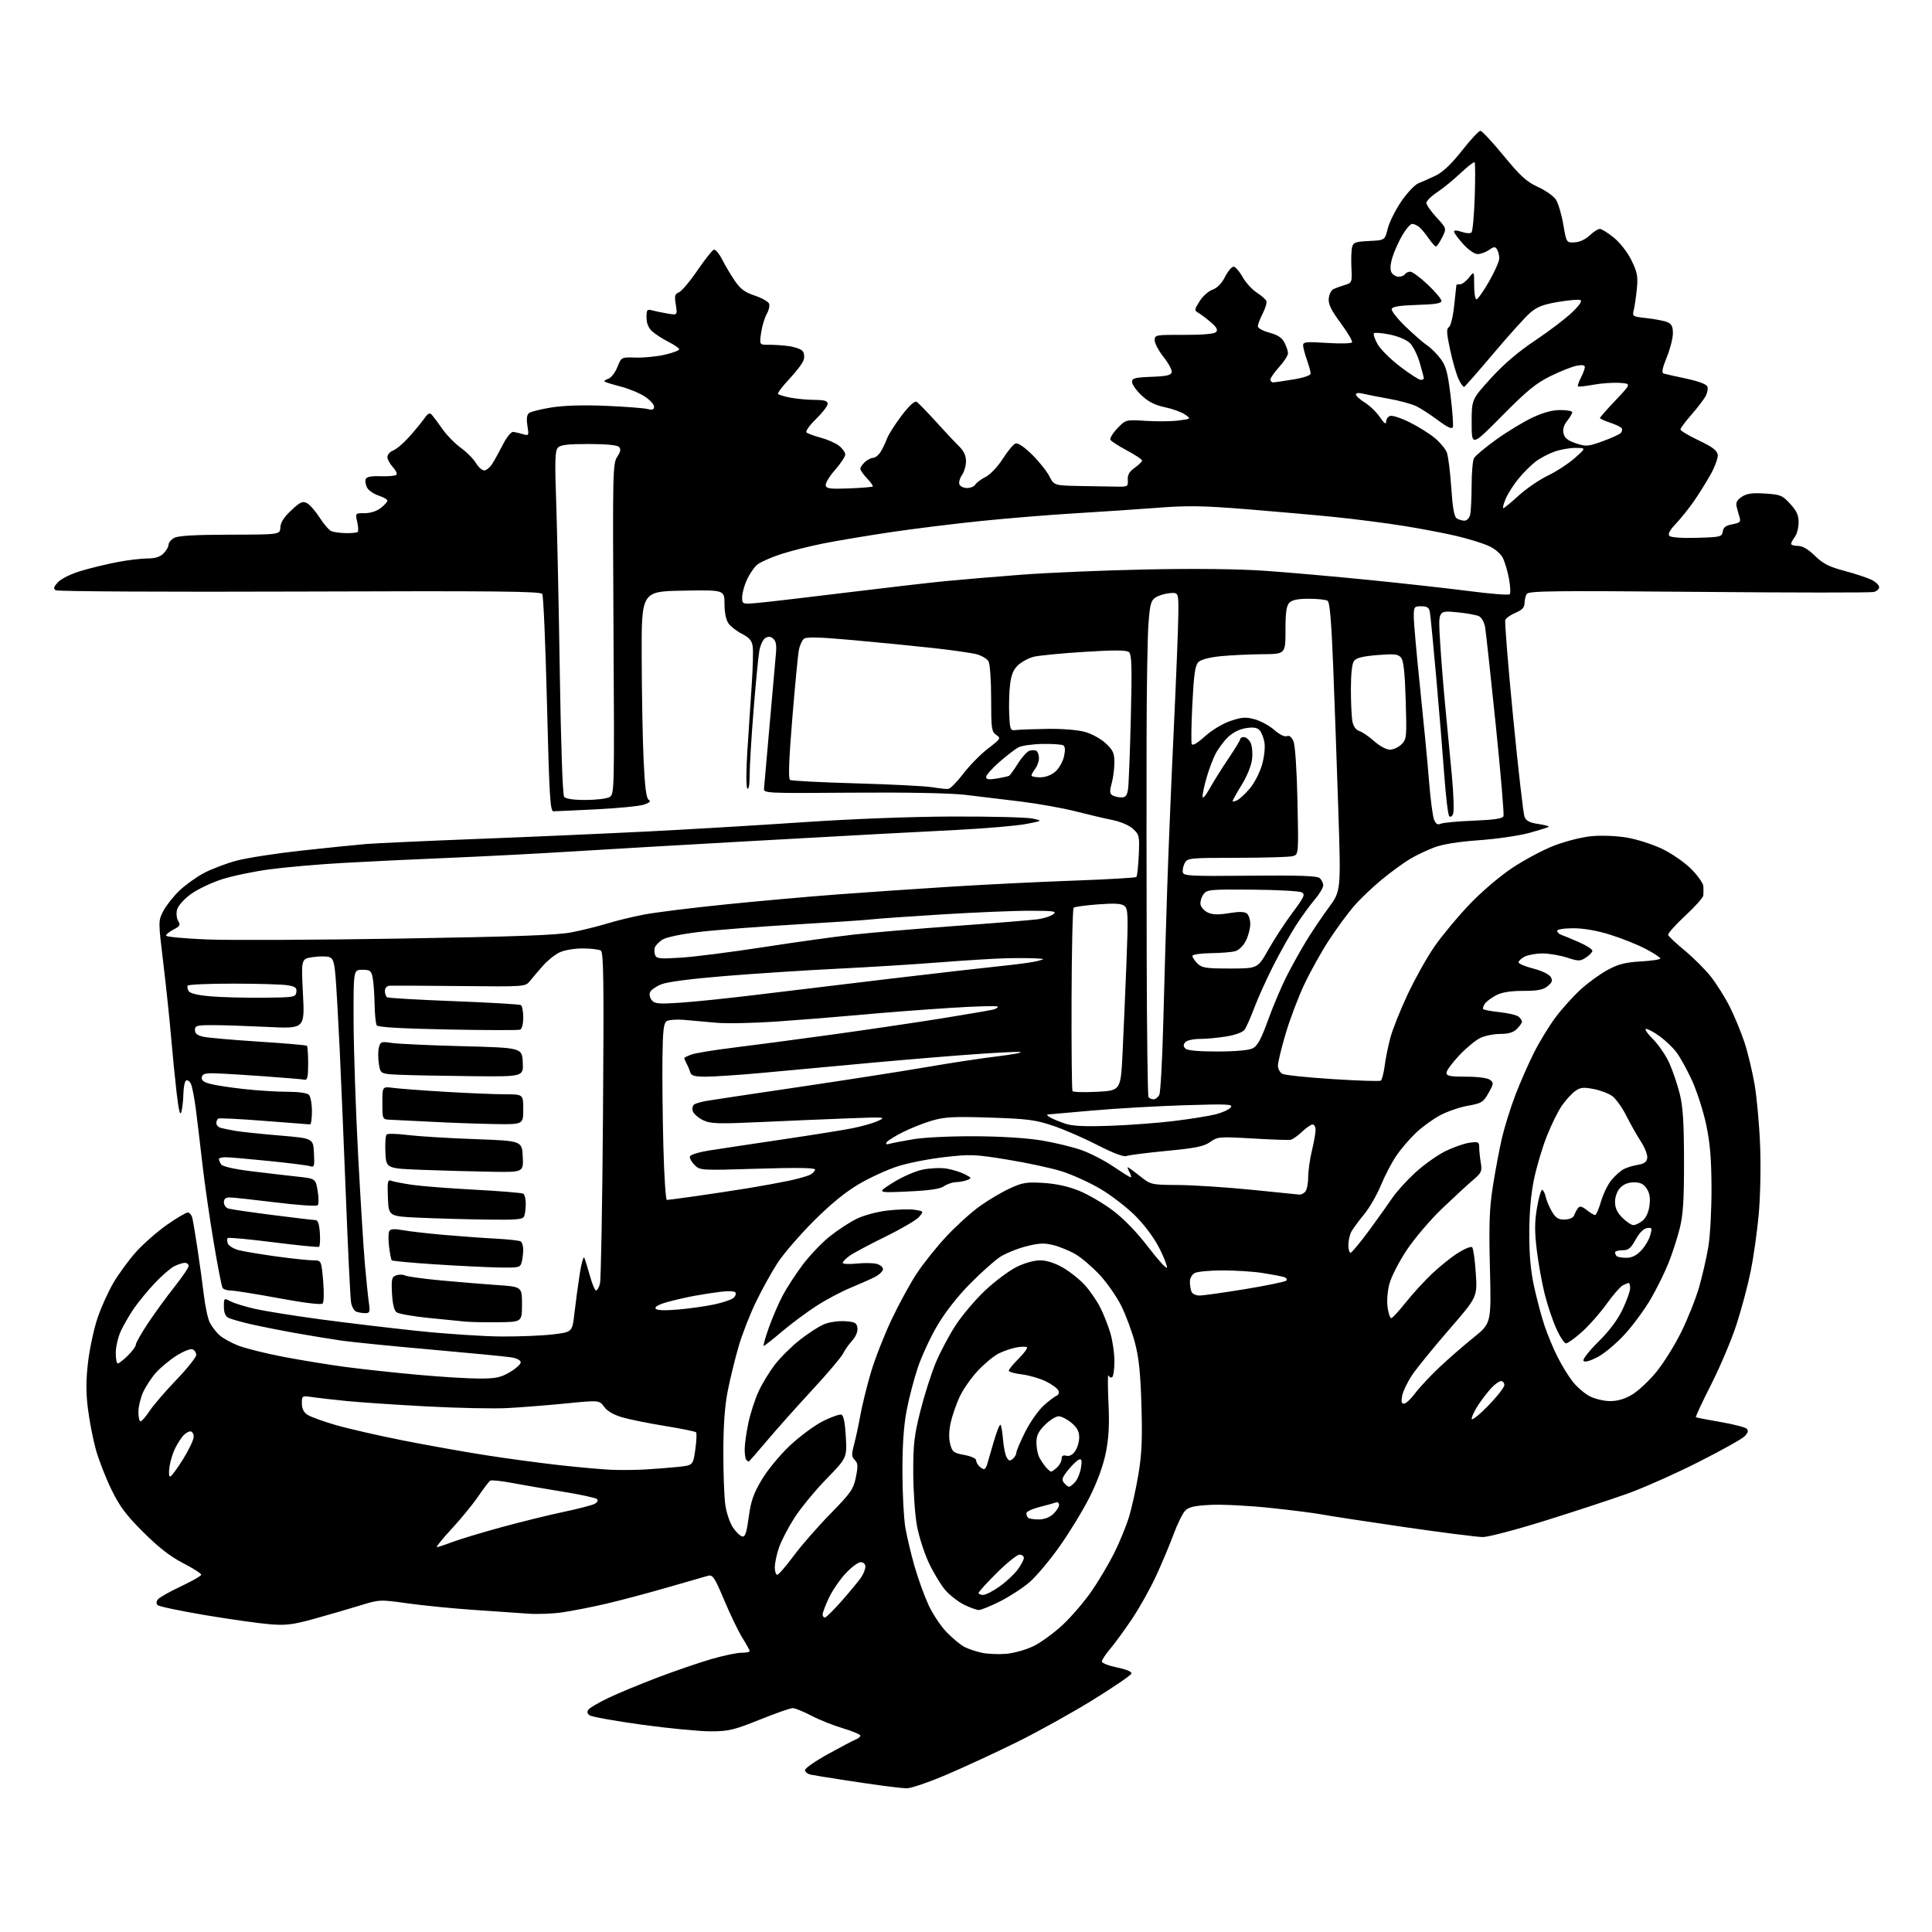 <?xml version="1.0" encoding="UTF-8" standalone="no"?>
<svg 
  version="1.1" 
  xmlns="http://www.w3.org/2000/svg" 
  xmlns:xlink="http://www.w3.org/1999/xlink" 
  xmlns:svg="http://www.w3.org/2000/svg"
  xmlns:rdf="http://www.w3.org/1999/02/22-rdf-syntax-ns#"
  xmlns:cc="http://creativecommons.org/ns#"
  xmlns:dc="http://purl.org/dc/elements/1.1/"
  viewBox="0 0 768 768"
  width="768"
  height="768"
>
<style>svg {background-color: white; }</style>"
<path stroke="none" fill="black" fill-rule="evenodd" d="M360.40,710.88C358.80,710.81 354.57,710.36 351.00,709.87C347.43,709.39 340.00,708.30 334.50,707.45C329.00,706.61 323.49,705.70 322.25,705.44C321.01,705.18 320.00,704.37 320.00,703.64C320.00,702.91 324.16,700.02 329.25,697.21C334.34,694.40 339.29,691.80 340.25,691.44C341.21,691.08 342.00,690.40 342.00,689.94C342.00,689.47 338.87,688.15 335.05,687.01C331.23,685.88 325.55,683.61 322.45,681.97C319.34,680.34 316.04,679.00 315.11,679.00C314.17,679.00 308.26,681.07 301.96,683.61C291.70,687.73 289.66,688.21 282.50,688.23C278.10,688.24 265.75,687.05 255.05,685.58C244.35,684.11 235.00,682.42 234.28,681.82C233.36,681.05 233.28,680.37 234.02,679.48C234.59,678.79 238.08,676.77 241.78,674.98C245.48,673.20 254.26,669.55 261.30,666.88C268.34,664.21 277.99,660.89 282.75,659.51C287.52,658.13 292.90,657.00 294.71,657.00C296.52,657.00 298.00,656.70 298.00,656.34C298.00,655.97 296.71,653.61 295.12,651.09C293.54,648.56 290.30,641.85 287.92,636.17C284.14,627.16 283.33,625.91 281.54,626.37C280.42,626.66 273.20,628.74 265.50,630.98C257.80,633.22 246.78,636.16 241.00,637.50C235.22,638.84 227.35,640.39 223.50,640.94C219.65,641.49 213.57,641.73 210.00,641.46C206.43,641.20 196.75,640.53 188.50,639.97C180.25,639.42 168.41,638.25 162.20,637.38C150.89,635.80 150.89,635.80 142.70,638.33C138.19,639.72 130.07,642.07 124.65,643.57C116.31,645.86 113.62,646.19 107.15,645.66C102.94,645.32 91.43,643.69 81.56,642.04C71.70,640.38 63.19,638.59 62.66,638.06C62.03,637.43 62.09,636.60 62.83,635.71C63.46,634.95 67.58,632.64 71.99,630.57C76.39,628.50 80.00,626.43 80.00,625.96C80.00,625.49 76.74,623.42 72.75,621.35C67.64,618.71 62.97,615.07 56.94,609.05C50.05,602.18 47.56,598.83 44.23,592.00C41.96,587.33 39.17,580.12 38.04,576.00C36.91,571.88 35.51,564.58 34.92,559.78C34.15,553.43 34.17,548.42 35.01,541.39C35.65,536.08 37.31,528.31 38.71,524.12C40.10,519.93 42.96,513.58 45.05,510.00C47.14,506.43 51.20,500.88 54.07,497.67C56.95,494.46 62.46,489.63 66.31,486.92C70.16,484.21 73.91,482.00 74.64,482.00C75.37,482.00 76.20,483.01 76.48,484.25C76.77,485.49 77.69,491.00 78.52,496.50C79.36,502.00 80.49,510.25 81.04,514.84C81.59,519.43 82.66,524.38 83.43,525.84C84.19,527.30 85.87,529.48 87.15,530.67C88.44,531.87 91.81,533.76 94.64,534.87C97.47,535.98 105.57,538.00 112.64,539.36C119.71,540.71 130.90,542.54 137.50,543.41C144.10,544.28 156.93,545.67 166.00,546.49C175.07,547.32 186.06,547.99 190.41,548.00C197.09,548.00 199.00,547.60 202.66,545.46C205.05,544.06 207.00,542.30 207.00,541.55C207.00,540.74 205.46,539.93 203.25,539.57C201.19,539.24 186.90,537.85 171.50,536.49C156.10,535.13 140.12,533.53 136.00,532.95C131.88,532.36 123.55,531.00 117.50,529.92C111.45,528.84 103.35,527.23 99.50,526.34C95.65,525.45 91.71,524.32 90.75,523.83C89.59,523.23 89.00,521.75 89.00,519.44C89.00,515.96 89.01,515.95 91.75,517.35C93.26,518.12 97.65,519.46 101.50,520.33C105.35,521.19 116.85,523.03 127.05,524.41C137.26,525.79 154.81,527.88 166.05,529.07C177.30,530.25 192.35,531.25 199.50,531.28C206.65,531.32 215.88,530.93 220.00,530.42C227.50,529.50 227.50,529.50 228.35,522.00C228.82,517.88 229.76,510.90 230.44,506.50C231.12,502.10 231.95,499.18 232.29,500.00C232.63,500.82 233.64,504.09 234.52,507.25C235.41,510.41 236.51,513.00 236.95,513.00C237.40,513.00 238.09,511.76 238.50,510.25C238.90,508.74 239.44,478.53 239.70,443.11C240.09,390.04 239.94,378.58 238.84,377.88C238.10,377.41 234.87,377.02 231.65,377.02C228.33,377.01 224.34,377.69 222.42,378.60C220.57,379.48 217.57,381.89 215.77,383.95C213.97,386.00 211.67,388.71 210.66,389.96C208.81,392.24 208.81,392.24 182.66,391.97C168.27,391.82 155.71,391.77 154.75,391.85C153.74,391.94 153.00,392.82 153.00,393.94C153.00,395.01 153.41,396.13 153.90,396.44C154.40,396.75 166.35,397.44 180.47,397.98C194.58,398.52 206.55,399.22 207.06,399.54C207.58,399.86 208.00,402.08 208.00,404.48C208.00,407.04 207.49,409.03 206.75,409.31C206.06,409.57 193.12,409.54 178.00,409.24C159.67,408.88 150.25,408.33 149.77,407.60C149.36,407.00 148.97,403.12 148.90,399.00C148.82,394.88 148.47,390.15 148.12,388.50C147.56,385.86 147.06,385.50 143.99,385.50C140.50,385.50 140.50,385.50 140.56,406.00C140.60,417.27 141.40,441.12 142.35,459.00C143.30,476.88 144.51,496.45 145.05,502.50C145.58,508.55 146.29,515.41 146.62,517.75C147.16,521.55 147.01,522.00 145.20,522.00C144.08,522.00 142.46,521.73 141.61,521.40C140.75,521.08 139.82,519.39 139.54,517.65C139.25,515.92 138.34,497.18 137.51,476.00C136.68,454.82 135.55,428.05 135.00,416.50C134.45,404.95 133.72,392.25 133.39,388.28C132.87,382.26 132.44,380.96 130.79,380.43C129.70,380.09 126.76,380.11 124.27,380.48C119.73,381.16 119.73,381.16 120.43,395.06C121.14,408.95 121.14,408.95 106.32,408.22C98.17,407.83 88.35,407.50 84.50,407.50C78.22,407.50 77.50,407.70 77.50,409.46C77.50,410.89 78.44,411.62 81.00,412.15C82.92,412.56 92.83,413.42 103.00,414.07C113.17,414.72 121.72,415.46 122.00,415.71C122.28,415.96 122.50,419.17 122.50,422.83C122.50,428.04 122.19,429.43 121.09,429.20C120.32,429.03 113.34,428.44 105.59,427.88C97.84,427.32 89.04,426.78 86.03,426.68C81.61,426.53 80.50,426.82 80.22,428.19C79.97,429.43 80.90,430.16 83.69,430.89C85.78,431.44 91.87,432.36 97.21,432.94C102.55,433.52 110.22,434.00 114.26,434.00C118.64,434.00 122.08,434.48 122.80,435.20C123.46,435.86 124.00,438.78 124.00,441.70C124.00,444.62 123.66,446.99 123.25,446.97C122.84,446.95 114.63,446.32 105.01,445.56C95.39,444.80 87.18,444.39 86.76,444.65C86.34,444.91 86.00,445.74 86.00,446.49C86.00,447.25 86.79,448.08 87.75,448.35C88.71,448.61 91.30,449.14 93.50,449.53C95.70,449.92 103.58,450.75 111.00,451.37C124.50,452.50 124.50,452.50 124.80,458.33C125.08,463.66 124.94,464.12 123.22,463.57C122.19,463.24 114.85,462.31 106.92,461.51C98.99,460.70 91.26,460.03 89.75,460.02C88.24,460.01 87.01,460.34 87.02,460.75C87.02,461.16 87.41,462.10 87.88,462.84C88.41,463.68 92.88,464.71 99.62,465.55C105.60,466.29 113.87,467.26 117.98,467.70C125.46,468.50 125.46,468.50 126.28,473.40C126.73,476.10 126.73,478.67 126.28,479.12C125.82,479.58 118.29,479.06 109.54,477.97C100.78,476.89 92.58,476.00 91.31,476.00C89.69,476.00 89.00,476.58 89.00,477.93C89.00,479.00 89.79,480.11 90.75,480.41C91.71,480.71 99.60,481.87 108.29,482.98C116.97,484.09 124.69,485.00 125.44,485.00C126.37,485.00 126.92,486.63 127.15,490.10C127.34,492.90 127.19,495.38 126.81,495.62C126.43,495.85 118.24,495.04 108.60,493.82C98.96,492.59 90.83,491.84 90.52,492.15C90.21,492.46 90.23,493.45 90.58,494.35C90.92,495.24 92.85,496.41 94.85,496.94C96.86,497.46 103.58,498.59 109.78,499.45C115.99,500.30 122.57,501.00 124.41,501.00C127.74,501.00 127.74,501.00 128.45,509.12C128.86,513.85 128.77,517.63 128.23,518.17C127.65,518.75 120.99,517.94 110.79,516.05C101.71,514.37 93.12,513.00 91.70,513.00C90.28,513.00 88.82,512.52 88.46,511.94C88.10,511.35 86.50,503.14 84.92,493.69C83.33,484.23 81.34,470.43 80.49,463.00C79.64,455.57 78.46,445.68 77.86,441.00C77.26,436.32 76.35,431.70 75.84,430.72C75.32,429.74 74.47,429.21 73.95,429.53C73.43,429.85 72.96,432.23 72.90,434.81C72.85,437.39 72.48,440.62 72.10,442.00C71.60,443.77 71.05,441.57 70.22,434.50C69.58,429.00 68.57,418.88 67.99,412.00C67.40,405.12 66.02,391.99 64.91,382.81C62.90,366.18 62.90,366.11 64.87,362.25C65.96,360.12 68.78,356.50 71.14,354.21C73.50,351.92 77.93,348.71 81.00,347.08C84.06,345.45 89.93,343.22 94.04,342.12C98.14,341.03 109.83,339.22 120.00,338.11C130.18,337.00 141.65,335.83 145.50,335.51C149.35,335.20 169.38,334.28 190.00,333.48C210.62,332.69 241.00,331.35 257.50,330.52C274.00,329.68 301.90,328.03 319.50,326.83C339.06,325.51 362.19,324.63 379.00,324.58C394.12,324.54 408.30,324.90 410.50,325.39C414.50,326.28 414.50,326.28 407.89,327.55C404.26,328.25 391.88,329.31 380.39,329.91C368.90,330.50 355.00,331.23 349.50,331.52C344.00,331.80 319.70,333.15 295.50,334.51C271.30,335.86 240.70,337.65 227.50,338.47C214.30,339.30 192.25,340.44 178.50,341.01C164.75,341.58 145.62,342.50 136.00,343.05C126.38,343.60 113.39,344.74 107.15,345.58C100.90,346.41 92.35,348.20 88.15,349.55C83.94,350.91 78.37,353.58 75.77,355.50C73.02,357.53 70.76,360.10 70.37,361.65C70.00,363.12 70.21,365.11 70.85,366.13C71.82,367.68 71.54,368.18 68.99,369.50C67.35,370.35 66.00,371.44 66.00,371.92C66.00,372.40 73.31,373.08 82.25,373.45C91.19,373.81 125.72,373.65 159.00,373.10C205.00,372.34 221.34,371.75 227.17,370.62C231.38,369.80 237.77,368.22 241.37,367.11C244.96,366.00 251.61,364.39 256.15,363.53C260.68,362.67 275.22,360.86 288.45,359.52C301.68,358.17 321.73,356.38 333.00,355.54C344.27,354.70 364.52,353.32 378.00,352.47C391.48,351.62 413.44,350.54 426.82,350.06C440.19,349.59 451.40,348.93 451.72,348.61C452.05,348.29 452.47,344.41 452.68,339.98C453.02,332.38 452.90,331.81 450.43,329.52C448.88,328.08 445.53,326.64 442.16,325.96C439.05,325.33 432.45,323.77 427.50,322.51C422.55,321.24 412.88,319.51 406.00,318.65C399.12,317.79 389.05,316.58 383.61,315.95C377.52,315.26 360.20,314.93 338.61,315.10C304.39,315.37 303.51,315.32 303.71,313.44C303.83,312.37 304.84,300.93 305.95,288.00C307.07,275.07 308.19,262.40 308.44,259.83C308.76,256.43 308.47,254.81 307.36,253.88C306.26,252.97 305.37,252.91 304.18,253.66C303.27,254.24 302.20,256.56 301.82,258.83C301.43,261.10 300.41,271.65 299.56,282.27C298.70,292.90 298.00,304.47 298.00,307.99C298.00,311.83 297.64,314.02 297.10,313.45C296.57,312.89 296.56,306.79 297.09,298.50C297.58,290.80 298.36,278.98 298.82,272.24C299.28,265.50 299.45,258.62 299.21,256.95C298.87,254.65 297.84,253.45 294.95,251.97C292.85,250.90 290.43,249.02 289.57,247.79C288.60,246.42 288.00,243.43 288.00,240.03C288.00,234.50 288.00,234.50 271.50,234.80C255.00,235.09 255.00,235.09 255.08,261.30C255.12,275.71 255.47,294.16 255.85,302.30C256.34,312.92 256.91,317.33 257.86,317.92C258.82,318.51 258.31,319.05 256.06,319.83C254.33,320.43 245.85,321.28 237.21,321.71C228.57,322.14 220.82,322.50 220.00,322.50C218.71,322.50 218.35,316.64 217.44,279.97C216.86,256.57 216.02,236.84 215.57,236.12C214.91,235.04 197.34,234.87 119.13,235.15C66.53,235.34 22.90,235.12 22.17,234.64C21.13,233.97 21.33,233.28 23.11,231.38C24.41,230.00 28.31,228.10 32.24,226.93C36.02,225.80 42.50,224.23 46.64,223.44C50.79,222.65 56.16,222.00 58.59,222.00C61.67,222.00 63.60,221.40 65.00,220.00C66.10,218.90 67.00,217.34 67.00,216.54C67.00,215.73 68.01,214.51 69.25,213.82C70.83,212.95 77.45,212.57 91.41,212.54C111.32,212.50 111.32,212.50 111.45,209.64C111.54,207.67 112.88,205.57 115.79,202.86C119.40,199.48 120.29,199.09 122.07,200.04C123.20,200.64 125.47,203.25 127.10,205.82C128.73,208.39 130.84,210.80 131.78,211.18C132.73,211.55 135.34,211.89 137.58,211.93C139.83,211.97 141.91,211.75 142.22,211.45C142.52,211.15 142.42,209.35 141.99,207.45C141.21,204.00 141.21,204.00 144.97,204.00C147.26,204.00 149.76,203.19 151.37,201.93C152.81,200.79 154.00,199.47 154.00,199.00C154.00,198.54 152.42,197.63 150.49,197.00C148.56,196.36 146.50,194.94 145.92,193.84C145.33,192.74 145.08,191.23 145.37,190.48C145.74,189.52 147.52,189.17 151.36,189.31C154.37,189.41 157.17,189.16 157.58,188.75C158.00,188.33 157.36,186.95 156.17,185.68C154.98,184.41 154.00,182.60 154.00,181.66C154.00,180.72 155.02,179.56 156.27,179.09C157.52,178.61 160.33,176.24 162.52,173.81C164.71,171.38 167.42,168.10 168.55,166.52C170.28,164.11 170.79,163.88 171.82,165.08C172.49,165.86 174.38,168.41 176.02,170.75C177.66,173.08 180.88,176.35 183.17,178.01C185.46,179.67 188.16,182.37 189.15,184.01C190.15,185.66 191.64,187.00 192.46,187.00C193.28,187.00 194.67,185.91 195.55,184.57C196.42,183.24 198.36,179.75 199.85,176.82C201.44,173.71 203.18,171.58 204.04,171.69C204.84,171.79 206.58,172.20 207.90,172.59C210.23,173.29 210.28,173.18 209.66,169.27C209.23,166.57 209.42,164.90 210.26,164.22C210.94,163.66 214.97,162.65 219.20,161.97C224.17,161.18 231.81,160.95 240.70,161.32C248.29,161.64 255.74,162.20 257.25,162.56C259.38,163.08 260.00,162.87 260.00,161.63C260.00,160.75 258.31,158.93 256.25,157.58C254.19,156.24 249.87,154.46 246.65,153.64C243.44,152.81 240.59,151.92 240.33,151.66C240.06,151.40 240.74,150.90 241.83,150.55C242.92,150.21 244.53,148.13 245.41,145.94C247.00,141.95 247.00,141.95 252.75,142.14C255.91,142.24 261.09,141.73 264.25,141.01C267.41,140.28 270.00,139.31 270.00,138.86C270.00,138.41 268.09,137.08 265.75,135.91C263.41,134.73 260.49,132.85 259.25,131.71C257.75,130.34 257.00,128.50 257.00,126.21C257.00,123.12 257.23,122.83 259.25,123.38C260.49,123.72 263.26,124.29 265.40,124.65C269.30,125.30 269.30,125.30 268.64,121.13C268.07,117.59 268.26,116.84 269.86,116.22C270.90,115.83 274.20,111.93 277.19,107.56C280.17,103.20 283.13,99.46 283.75,99.25C284.38,99.04 285.88,100.81 287.08,103.18C288.29,105.56 290.56,109.37 292.13,111.67C294.33,114.88 296.14,116.22 300.06,117.52C302.86,118.45 305.40,119.89 305.72,120.72C306.04,121.54 305.61,123.41 304.77,124.86C303.94,126.31 302.94,129.66 302.56,132.29C301.86,137.09 301.86,137.09 305.68,137.05C307.78,137.03 311.40,137.28 313.71,137.61C316.03,137.94 318.43,138.81 319.04,139.55C319.68,140.32 319.86,141.88 319.45,143.15C319.06,144.38 316.48,147.79 313.71,150.71C310.95,153.63 308.97,156.30 309.30,156.64C309.64,156.98 311.85,157.63 314.21,158.08C316.57,158.54 320.86,158.93 323.75,158.96C327.79,158.99 329.00,159.35 329.00,160.54C329.00,161.38 326.91,164.11 324.35,166.59C321.78,169.10 320.11,171.46 320.60,171.91C321.10,172.35 323.66,173.29 326.30,174.00C328.94,174.71 332.20,176.15 333.55,177.22C334.90,178.28 336.00,179.83 336.00,180.67C336.00,181.51 334.18,184.26 331.96,186.78C329.74,189.30 328.06,192.07 328.23,192.93C328.48,194.25 329.97,194.44 337.52,194.15C342.46,193.95 346.69,193.61 346.93,193.39C347.16,193.16 346.15,191.72 344.68,190.18C343.20,188.65 342.00,186.92 342.00,186.35C342.00,185.78 342.82,184.57 343.83,183.65C344.83,182.74 346.30,182.00 347.09,182.00C347.88,182.00 349.18,180.99 349.98,179.75C350.78,178.51 351.93,176.15 352.53,174.50C353.12,172.85 355.76,168.68 358.38,165.24C361.50,161.16 363.58,159.25 364.38,159.74C365.05,160.16 368.45,163.65 371.94,167.50C375.43,171.35 379.56,175.76 381.14,177.30C383.12,179.24 384.00,181.10 384.00,183.33C384.00,185.10 383.28,187.58 382.41,188.82C381.54,190.07 381.07,191.75 381.38,192.55C381.69,193.35 383.05,194.00 384.42,194.00C385.78,194.00 387.26,193.39 387.70,192.64C388.14,191.88 389.98,190.51 391.79,189.59C393.66,188.63 396.61,185.53 398.61,182.39C400.55,179.36 402.81,176.62 403.64,176.31C404.60,175.94 407.00,177.53 410.16,180.61C412.91,183.30 416.03,187.19 417.10,189.25C419.04,193.00 419.04,193.00 429.52,193.20C435.28,193.32 441.91,193.43 444.25,193.45C448.27,193.50 448.49,193.35 448.31,190.77C448.18,188.77 448.92,187.48 451.06,185.95C452.68,184.80 454.00,183.51 454.00,183.07C454.00,182.64 451.32,180.85 448.03,179.10C444.75,177.35 441.78,175.45 441.42,174.87C441.07,174.30 442.29,172.24 444.14,170.31C447.50,166.79 447.50,166.79 455.50,167.30C459.90,167.58 465.75,167.52 468.50,167.16C473.50,166.50 473.50,166.50 471.07,164.78C469.74,163.84 466.14,162.53 463.07,161.88C459.05,161.02 456.46,159.70 453.75,157.14C451.69,155.19 450.00,152.80 450.00,151.84C450.00,150.34 451.14,150.04 457.74,149.79C463.81,149.56 465.54,149.16 465.78,147.94C465.94,147.08 464.49,144.38 462.55,141.94C460.61,139.50 459.02,136.50 459.01,135.29C459.00,133.13 459.28,133.07 470.62,133.12C478.08,133.14 482.65,132.75 483.37,132.01C484.21,131.16 483.71,130.18 481.41,128.18C479.72,126.71 477.49,125.02 476.47,124.43C474.69,123.40 474.70,123.22 476.84,119.77C478.06,117.79 480.37,115.72 481.97,115.16C483.85,114.50 485.62,112.70 486.96,110.07C488.11,107.83 489.62,106.00 490.34,106.00C491.05,106.00 492.66,107.82 493.91,110.05C495.16,112.28 497.71,115.09 499.57,116.30C501.43,117.51 503.16,119.02 503.41,119.66C503.67,120.30 503.00,122.54 501.94,124.63C500.87,126.71 500.00,129.00 500.00,129.72C500.00,130.43 502.07,131.56 504.59,132.24C507.89,133.12 509.59,134.23 510.59,136.18C511.37,137.68 512.00,139.60 512.00,140.45C512.00,141.30 510.43,143.74 508.50,145.87C506.57,148.00 505.00,150.25 505.00,150.87C505.00,151.49 505.48,152.00 506.06,152.00C506.64,152.00 510.24,151.48 514.06,150.85C518.26,150.16 521.00,149.22 521.00,148.48C521.00,147.80 520.32,145.34 519.50,143.00C518.67,140.66 518.00,138.06 518.00,137.22C518.00,135.92 519.38,135.79 527.46,136.32C532.66,136.66 537.16,136.56 537.45,136.09C537.74,135.62 535.71,132.17 532.94,128.42C529.11,123.23 527.97,120.89 528.20,118.65C528.37,117.03 529.17,115.37 530.00,114.97C530.83,114.56 532.85,113.82 534.50,113.32C537.44,112.42 537.49,112.29 537.21,106.45C537.05,103.18 537.17,99.51 537.47,98.30C537.95,96.36 538.78,96.06 544.26,95.80C550.50,95.50 550.50,95.50 551.63,90.91C552.26,88.39 554.69,83.51 557.03,80.07C559.38,76.63 562.47,73.37 563.90,72.83C565.33,72.28 568.40,70.91 570.73,69.79C573.59,68.40 576.97,65.19 581.16,59.87C584.57,55.54 587.86,52.00 588.48,52.00C589.09,52.00 593.24,56.45 597.71,61.89C604.39,70.02 606.82,72.23 611.33,74.30C614.36,75.68 617.58,77.96 618.50,79.37C619.42,80.77 620.74,85.20 621.43,89.21C622.68,96.50 622.68,96.50 625.94,96.34C627.92,96.25 630.26,95.17 631.90,93.59C633.39,92.17 635.21,91.00 635.95,91.00C636.69,91.00 639.22,92.58 641.58,94.51C644.06,96.54 647.00,100.34 648.55,103.52C650.84,108.20 651.16,109.86 650.68,114.76C650.37,117.91 649.82,121.70 649.46,123.17C648.81,125.78 648.92,125.84 654.65,126.47C657.87,126.83 661.51,127.53 662.75,128.04C664.49,128.75 665.00,129.77 665.00,132.50C665.00,134.45 663.90,138.75 662.55,142.07C660.82,146.34 660.45,148.21 661.30,148.47C661.96,148.68 666.02,149.59 670.31,150.51C675.10,151.52 678.35,152.74 678.70,153.65C679.01,154.47 678.70,156.18 678.02,157.47C677.33,158.75 674.80,162.05 672.39,164.81C669.97,167.57 668.00,170.23 668.00,170.72C668.00,171.21 671.26,173.16 675.25,175.06C680.71,177.65 682.58,179.06 682.82,180.76C683.00,182.00 681.69,185.60 679.91,188.76C678.13,191.91 675.10,196.75 673.17,199.50C671.24,202.25 668.07,206.19 666.13,208.25C663.68,210.84 662.92,212.32 663.64,213.04C664.26,213.66 668.66,213.96 674.59,213.79C683.96,213.52 684.52,213.38 684.82,211.28C685.05,209.63 686.03,208.90 688.65,208.41C691.67,207.84 692.07,207.44 691.50,205.62C691.14,204.46 690.61,202.53 690.32,201.34C689.94,199.77 690.52,198.71 692.40,197.47C694.40,196.16 696.54,195.87 701.63,196.19C707.75,196.58 708.51,196.89 711.63,200.29C714.23,203.13 714.99,204.83 714.97,207.74C714.95,209.81 714.28,212.37 713.47,213.44C712.66,214.51 712.00,215.75 712.00,216.19C712.00,216.64 713.22,217.00 714.71,217.00C716.52,217.00 718.77,218.31 721.46,220.94C724.70,224.10 727.05,225.29 733.37,226.98C737.70,228.13 742.54,229.75 744.12,230.56C745.71,231.38 747.00,232.66 747.00,233.41C747.00,234.16 746.04,235.02 744.87,235.32C743.69,235.63 712.38,235.61 675.28,235.28C617.82,234.77 607.68,234.89 606.92,236.09C606.43,236.87 606.02,238.54 606.02,239.80C606.00,241.48 605.05,242.50 602.46,243.58C600.51,244.40 598.67,245.69 598.38,246.45C598.09,247.21 599.49,264.63 601.50,285.17C603.50,305.70 605.54,323.48 606.02,324.68C606.67,326.30 608.07,327.04 611.49,327.55C614.02,327.93 615.91,328.42 615.69,328.64C615.47,328.87 612.00,329.96 607.99,331.07C603.97,332.18 594.97,333.50 587.97,334.00C579.75,334.59 573.45,335.60 570.13,336.86C567.32,337.93 563.03,339.96 560.62,341.38C558.20,342.80 553.14,346.48 549.37,349.57C545.60,352.66 540.52,357.51 538.09,360.35C535.66,363.18 531.24,369.21 528.27,373.75C525.30,378.29 520.91,386.17 518.51,391.25C516.10,396.34 512.76,405.17 511.07,410.88C509.38,416.59 508.00,422.31 508.00,423.59C508.00,424.88 508.79,426.35 509.75,426.86C510.71,427.38 519.71,428.32 529.75,428.96C539.78,429.60 548.39,429.88 548.87,429.58C549.34,429.29 550.04,426.67 550.41,423.77C550.78,420.87 551.81,415.80 552.69,412.50C553.57,409.20 556.66,401.46 559.56,395.29C562.45,389.13 567.22,380.60 570.16,376.35C573.10,372.09 579.28,364.63 583.90,359.77C588.76,354.64 595.97,348.47 601.04,345.08C605.86,341.86 613.41,337.83 617.83,336.13C622.36,334.38 628.86,332.75 632.73,332.39C636.68,332.02 642.62,332.26 646.75,332.96C650.68,333.62 656.97,335.64 660.72,337.43C664.53,339.26 669.64,342.80 672.27,345.43C674.87,348.03 677.05,351.13 677.12,352.33C677.18,353.52 677.17,355.18 677.09,356.00C677.00,356.82 673.74,360.47 669.83,364.09C665.92,367.71 662.90,371.14 663.11,371.70C663.33,372.26 666.32,375.05 669.77,377.91C673.21,380.76 677.87,385.42 680.11,388.25C682.35,391.09 685.71,396.45 687.59,400.17C689.46,403.89 692.08,410.21 693.41,414.22C694.73,418.22 696.56,425.77 697.46,431.00C698.37,436.23 699.37,447.25 699.68,455.50C700.01,464.03 699.75,475.89 699.10,482.98C698.46,489.85 697.03,499.95 695.91,505.44C694.79,510.93 692.28,520.36 690.32,526.41C688.37,532.46 683.84,543.18 680.26,550.25C676.68,557.31 673.92,563.21 674.13,563.37C674.33,563.52 678.72,564.37 683.89,565.26C689.05,566.15 693.76,567.36 694.35,567.95C695.11,568.71 694.86,569.59 693.46,570.99C692.37,572.07 684.07,576.70 674.99,581.27C665.92,585.85 653.33,591.45 647.00,593.72C640.67,595.99 626.03,600.80 614.45,604.42C602.87,608.04 591.62,611.00 589.45,611.00C587.28,611.00 573.12,609.20 558.00,607.00C542.88,604.80 528.25,602.56 525.50,602.03C522.75,601.49 513.52,600.32 505.00,599.42C496.48,598.52 485.77,597.97 481.20,598.21C474.69,598.55 472.52,599.06 471.08,600.57C470.08,601.63 468.00,605.88 466.48,610.00C464.95,614.12 461.82,621.58 459.51,626.57C457.20,631.56 452.91,639.21 449.98,643.57C447.05,647.93 443.16,653.27 441.33,655.43C439.50,657.59 438.00,659.86 438.00,660.48C438.00,661.10 440.73,662.16 444.07,662.85C447.90,663.65 449.99,664.55 449.75,665.30C449.54,665.96 442.65,670.66 434.44,675.74C426.22,680.82 412.75,688.31 404.50,692.39C396.25,696.47 383.60,702.33 376.40,705.41C369.19,708.48 361.99,710.94 360.40,710.88zM400.00,657.42C403.02,657.16 407.90,655.79 410.84,654.36C413.77,652.93 419.00,649.12 422.46,645.89C425.91,642.66 431.07,636.64 433.92,632.52C436.77,628.39 440.84,621.53 442.96,617.26C445.08,612.99 447.71,606.56 448.81,602.96C449.91,599.36 451.58,591.78 452.53,586.13C453.88,578.06 454.14,572.13 453.74,558.67C453.35,545.66 452.72,539.60 451.13,533.66C449.98,529.34 447.57,522.84 445.78,519.21C444.00,515.58 440.14,510.03 437.22,506.87C434.30,503.72 429.98,500.01 427.63,498.63C425.27,497.24 421.29,495.60 418.79,494.97C415.08,494.03 413.07,494.12 407.87,495.45C404.37,496.35 399.70,498.25 397.50,499.68C395.30,501.12 389.90,505.95 385.50,510.42C380.58,515.41 375.59,521.80 372.55,527.00C369.82,531.65 366.36,539.13 364.85,543.62C363.34,548.11 361.34,555.77 360.41,560.64C359.25,566.66 358.71,574.46 358.73,585.00C358.74,593.52 359.26,603.49 359.88,607.15C360.50,610.80 362.15,617.78 363.55,622.65C364.95,627.52 367.45,634.42 369.10,638.00C370.75,641.58 374.00,646.45 376.30,648.83C378.61,651.21 381.77,653.83 383.33,654.65C384.88,655.46 388.03,656.53 390.33,657.01C392.62,657.49 396.98,657.68 400.00,657.42zM327.90,643.00C328.39,643.00 331.46,639.96 334.72,636.25C337.97,632.54 341.40,628.39 342.32,627.03C343.24,625.67 344.00,623.76 344.00,622.78C344.00,621.71 343.26,621.00 342.13,621.00C341.10,621.00 338.37,623.05 336.06,625.56C333.75,628.06 330.77,632.45 329.44,635.31C328.11,638.16 327.02,641.06 327.01,641.75C327.00,642.44 327.40,643.00 327.90,643.00zM389.12,640.00C388.23,640.00 385.60,639.06 383.27,637.91C380.94,636.75 377.62,634.19 375.88,632.21C374.14,630.23 371.17,625.36 369.29,621.39C367.41,617.43 365.24,610.65 364.47,606.34C363.70,602.03 363.05,592.59 363.03,585.36C363.01,574.12 363.42,570.57 365.87,560.85C367.45,554.60 370.20,545.98 371.98,541.70C373.76,537.42 377.35,530.67 379.95,526.71C382.54,522.74 387.82,516.54 391.67,512.92C395.53,509.30 401.09,505.14 404.04,503.67C407.21,502.09 411.04,501.00 413.45,501.01C416.08,501.02 419.27,502.04 422.55,503.91C425.32,505.51 429.25,508.64 431.26,510.87C433.28,513.10 436.02,517.08 437.35,519.71C438.69,522.35 440.50,526.94 441.39,529.93C442.27,532.92 443.00,537.95 443.00,541.12C443.00,544.29 442.59,547.14 442.09,547.45C441.58,547.76 440.93,547.45 440.63,546.76C440.33,546.07 440.33,550.90 440.63,557.50C441.05,566.42 440.77,571.56 439.58,577.50C438.56,582.56 436.22,588.97 433.23,594.95C430.63,600.14 425.27,608.97 421.32,614.56C417.37,620.15 411.97,626.60 409.32,628.89C406.67,631.18 401.40,634.61 397.62,636.53C393.83,638.44 390.00,640.00 389.12,640.00zM390.82,634.00C391.83,634.00 394.77,632.49 397.35,630.65C399.94,628.81 403.17,625.80 404.53,623.96C405.89,622.12 407.00,620.02 407.00,619.31C407.00,618.59 406.22,618.00 405.27,618.00C404.32,618.00 400.27,621.25 396.27,625.22C392.27,629.20 389.00,632.80 389.00,633.22C389.00,633.65 389.82,634.00 390.82,634.00zM308.96,626.00C309.49,626.00 312.40,622.65 315.42,618.56C318.45,614.47 325.03,606.93 330.04,601.81C338.27,593.40 339.26,591.98 340.23,587.19C341.12,582.76 341.05,581.62 339.78,580.36C338.49,579.06 338.45,578.16 339.52,574.17C340.20,571.60 341.33,566.35 342.02,562.50C342.71,558.65 344.57,551.10 346.15,545.73C347.73,540.36 351.41,530.91 354.33,524.73C357.24,518.55 361.77,510.24 364.39,506.27C367.02,502.29 372.34,495.62 376.23,491.46C380.13,487.29 386.11,481.88 389.53,479.44C392.95,477.00 398.33,473.82 401.48,472.38C406.53,470.07 408.13,469.81 414.86,470.24C419.92,470.56 424.70,471.62 429.00,473.37C432.57,474.83 438.59,478.34 442.36,481.18C446.71,484.44 451.83,489.73 456.36,495.64C460.29,500.76 463.66,504.48 463.86,503.90C464.06,503.32 462.71,499.84 460.86,496.17C458.85,492.18 455.03,487.03 451.35,483.34C447.97,479.95 441.67,475.10 437.35,472.56C433.03,470.02 426.12,466.89 422.00,465.60C417.88,464.31 408.22,462.23 400.54,460.98C387.61,458.87 385.77,458.79 375.54,459.96C369.47,460.64 361.12,462.27 357.00,463.58C352.88,464.88 345.90,468.06 341.50,470.65C336.09,473.82 330.23,478.61 323.42,485.42C317.88,490.96 311.44,498.43 309.11,502.00C306.79,505.57 302.91,512.57 300.50,517.55C298.08,522.53 294.97,530.51 293.59,535.30C292.20,540.09 290.28,547.94 289.32,552.75C288.12,558.74 287.56,566.40 287.54,577.00C287.52,585.52 287.87,595.06 288.32,598.20C288.76,601.33 290.13,605.38 291.35,607.19C292.57,609.00 294.24,610.62 295.07,610.77C296.23,611.00 296.80,609.27 297.63,603.10C298.49,596.68 299.49,593.79 302.79,588.24C305.09,584.37 309.96,578.45 313.95,574.69C317.83,571.02 323.76,566.64 327.11,564.94C330.46,563.25 333.79,562.09 334.49,562.36C335.35,562.69 335.93,565.66 336.23,571.18C336.68,579.50 336.68,579.50 328.43,588.00C323.89,592.67 318.17,599.65 315.71,603.50C313.25,607.35 310.51,612.65 309.62,615.28C308.73,617.92 308.00,621.40 308.00,623.03C308.00,624.67 308.43,626.00 308.96,626.00zM173.66,615.00C174.12,615.00 176.88,614.10 179.78,612.99C182.68,611.89 191.46,609.24 199.28,607.10C207.10,604.97 218.22,602.22 224.00,601.01C229.78,599.80 235.34,598.35 236.36,597.81C237.45,597.23 237.85,596.45 237.32,595.92C236.83,595.43 230.82,594.12 223.97,593.01C217.11,591.90 207.96,590.32 203.63,589.51C199.30,588.69 195.36,588.27 194.88,588.58C194.39,588.88 192.25,591.68 190.12,594.81C187.99,597.94 183.23,603.76 179.53,607.75C175.84,611.74 173.19,615.00 173.66,615.00zM412.85,604.00C415.09,604.00 417.21,603.21 418.69,601.83C419.96,600.63 421.00,599.01 421.00,598.22C421.00,597.43 420.44,597.00 419.75,597.25C419.06,597.51 416.14,598.31 413.25,599.05C410.36,599.78 408.00,600.89 408.00,601.52C408.00,602.15 408.30,602.97 408.67,603.33C409.03,603.70 410.92,604.00 412.85,604.00zM424.97,591.00C425.36,591.00 426.45,590.16 427.39,589.12C428.32,588.09 429.36,585.56 429.70,583.49C430.16,580.60 429.99,579.84 428.96,580.18C428.22,580.43 426.29,582.27 424.66,584.28C422.19,587.33 421.91,588.19 422.97,589.47C423.67,590.31 424.57,591.00 424.97,591.00zM67.62,586.96C68.10,586.94 70.41,583.84 72.75,580.09C75.09,576.33 77.00,572.30 77.00,571.13C77.00,569.96 76.39,569.00 75.65,569.00C74.92,569.00 73.62,569.79 72.78,570.75C71.93,571.71 70.52,573.92 69.65,575.65C68.77,577.37 67.76,580.64 67.40,582.90C67.04,585.15 67.14,586.98 67.62,586.96zM256.50,584.14C260.35,583.92 266.20,583.47 269.50,583.12C275.50,582.50 275.50,582.50 276.39,576.23C276.88,572.78 277.02,569.68 276.69,569.35C276.36,569.03 270.81,567.90 264.36,566.85C257.91,565.80 250.25,564.26 247.35,563.41C243.95,562.43 241.39,560.94 240.15,559.23C238.22,556.58 238.22,556.58 224.86,557.90C217.51,558.63 207.03,559.45 201.58,559.74C196.12,560.02 181.72,559.72 169.58,559.07C157.43,558.42 143.22,557.46 138.00,556.95C132.78,556.43 126.59,555.73 124.25,555.39C120.03,554.78 120.00,554.80 120.00,557.86C120.00,559.97 120.72,561.42 122.25,562.42C123.49,563.22 128.55,565.05 133.50,566.49C138.45,567.92 150.38,570.65 160.00,572.56C169.62,574.47 184.47,577.12 193.00,578.45C201.53,579.79 214.80,581.58 222.50,582.43C230.20,583.29 239.43,584.11 243.00,584.26C246.57,584.41 252.65,584.36 256.50,584.14zM417.83,585.00C418.11,585.00 419.17,584.26 420.17,583.35C421.18,582.43 422.00,580.90 422.00,579.94C422.00,578.72 422.57,578.34 423.88,578.68C425.10,579.00 426.34,578.35 427.38,576.86C428.27,575.59 429.00,573.12 429.00,571.37C429.00,569.03 428.17,567.48 425.92,565.59C424.23,564.17 421.94,563.00 420.82,563.00C419.71,563.00 417.27,564.53 415.40,566.40C412.77,569.03 412.00,570.63 412.00,573.47C412.00,575.48 412.51,578.11 413.13,579.32C413.75,580.52 414.94,582.29 415.78,583.25C416.62,584.21 417.54,585.00 417.83,585.00zM391.13,584.00C391.54,584.00 392.09,583.21 392.37,582.25C392.64,581.29 393.83,577.19 395.01,573.15C396.18,569.11 397.40,566.07 397.72,566.39C398.04,566.70 398.48,569.31 398.71,572.17C398.94,575.03 399.58,578.22 400.14,579.25C400.93,580.75 401.43,580.89 402.57,579.94C403.36,579.29 404.00,578.20 404.00,577.51C404.00,576.83 405.58,573.10 407.52,569.23C409.46,565.36 412.77,560.64 414.88,558.73C416.99,556.82 419.31,555.06 420.04,554.82C420.77,554.58 421.09,553.68 420.76,552.82C420.43,551.96 418.15,550.28 415.70,549.09C413.24,547.91 408.93,546.66 406.12,546.33C403.30,545.99 401.00,545.33 401.00,544.86C401.00,544.39 402.76,542.24 404.92,540.08C407.07,537.93 408.57,535.90 408.24,535.57C407.91,535.24 406.04,535.27 404.07,535.62C402.11,535.98 398.91,537.07 396.98,538.04C395.04,539.01 391.30,542.11 388.67,544.92C386.05,547.73 382.80,552.38 381.47,555.26C380.13,558.14 378.53,562.75 377.92,565.50C377.20,568.74 377.12,571.73 377.71,574.00C378.54,577.18 379.06,577.58 383.31,578.36C385.89,578.83 388.00,579.75 388.00,580.41C388.00,581.06 388.54,582.14 389.20,582.80C389.86,583.46 390.73,584.00 391.13,584.00zM297.62,581.00C297.46,581.00 297.03,580.70 296.67,580.33C296.30,579.97 296.01,578.05 296.02,576.08C296.03,574.11 296.69,569.42 297.48,565.67C298.28,561.91 300.09,556.30 301.51,553.20C302.92,550.11 305.87,545.26 308.06,542.42C310.25,539.58 314.71,535.16 317.98,532.60C321.24,530.03 325.55,527.25 327.55,526.42C329.57,525.57 333.24,525.03 335.84,525.20C339.87,525.46 340.55,525.82 340.83,527.86C341.04,529.30 340.24,531.25 338.79,532.86C337.48,534.31 335.82,536.67 335.11,538.10C334.40,539.53 328.87,546.05 322.81,552.60C316.75,559.14 308.67,568.21 304.85,572.75C301.03,577.29 297.77,581.00 297.62,581.00zM55.87,565.00C56.34,565.00 57.96,563.14 59.46,560.88C60.96,558.61 65.75,553.05 70.10,548.52C74.44,543.99 78.00,539.53 78.00,538.61C78.00,537.69 77.33,536.68 76.50,536.36C75.68,536.05 72.77,537.22 70.03,538.98C67.29,540.74 63.63,543.79 61.90,545.77C60.16,547.75 57.91,551.20 56.89,553.43C55.87,555.67 55.03,559.19 55.02,561.25C55.01,563.31 55.39,565.00 55.87,565.00zM591.52,558.86C595.08,555.21 598.00,551.49 598.00,550.61C598.00,549.72 597.41,549.00 596.69,549.00C595.96,549.00 594.23,550.24 592.83,551.75C591.43,553.26 589.09,556.29 587.64,558.48C586.19,560.67 585.01,563.15 585.02,563.98C585.03,564.82 587.92,562.55 591.52,558.86zM558.12,557.98C558.88,557.96 560.85,556.13 562.50,553.90C564.15,551.67 568.44,547.07 572.03,543.67C575.62,540.28 581.76,534.92 585.68,531.77C592.81,526.04 592.81,526.04 592.27,504.27C591.83,486.60 592.05,480.43 593.45,471.50C594.40,465.45 596.00,456.90 597.02,452.50C598.04,448.10 600.43,440.42 602.33,435.43C604.24,430.44 607.59,422.79 609.79,418.43C611.98,414.07 615.86,407.72 618.42,404.32C620.97,400.93 625.44,395.98 628.35,393.32C631.25,390.67 636.06,387.18 639.03,385.57C643.30,383.26 646.05,382.55 652.21,382.19C656.50,381.95 660.00,381.41 660.00,381.01C660.00,380.61 657.41,378.91 654.25,377.24C651.09,375.57 644.76,373.03 640.20,371.60C634.86,369.93 629.60,369.00 625.45,369.00C621.69,369.00 619.00,369.43 619.00,370.03C619.00,370.60 619.79,371.33 620.75,371.66C621.71,371.98 624.86,373.29 627.75,374.57C630.64,375.85 633.00,377.35 633.00,377.92C633.00,378.49 631.86,379.70 630.46,380.62C628.10,382.16 627.57,382.16 622.85,380.64C620.06,379.74 615.68,379.01 613.14,379.01C610.59,379.02 607.43,379.59 606.11,380.26C604.80,380.94 603.69,381.95 603.64,382.50C603.60,383.05 606.20,384.18 609.43,385.00C612.77,385.85 615.77,387.28 616.40,388.31C617.29,389.78 617.07,390.48 615.21,392.01C613.42,393.47 611.28,393.89 605.52,393.89C600.49,393.89 597.05,394.44 594.81,395.60C592.99,396.54 590.98,398.02 590.34,398.89C589.70,399.76 589.35,400.75 589.56,401.09C589.77,401.43 592.72,402.00 596.12,402.35C599.51,402.71 602.90,403.51 603.65,404.12C604.39,404.74 605.00,405.64 605.00,406.12C605.00,406.61 604.10,407.90 603.00,409.00C601.58,410.42 599.67,411.00 596.40,411.00C593.87,411.00 590.30,411.71 588.47,412.58C586.64,413.45 582.85,416.57 580.07,419.52C577.28,422.47 575.00,425.58 575.00,426.44C575.00,427.72 576.40,428.00 582.81,428.00C587.50,428.00 591.29,428.50 592.29,429.25C593.83,430.40 593.79,430.80 591.70,434.50C589.62,438.18 588.97,438.58 583.43,439.57C580.13,440.16 575.09,441.91 572.24,443.47C569.39,445.02 565.10,448.16 562.71,450.46C560.31,452.75 556.89,456.75 555.11,459.35C553.32,461.94 550.55,467.24 548.95,471.12C547.35,475.00 544.30,480.27 542.17,482.84C540.04,485.40 537.78,488.48 537.15,489.68C536.52,490.89 536.00,493.25 536.00,494.93C536.00,496.62 536.38,498.00 536.85,498.00C537.32,498.00 540.60,494.06 544.15,489.25C547.69,484.44 551.90,478.54 553.50,476.15C555.10,473.76 559.21,469.24 562.63,466.10C566.06,462.96 571.45,459.13 574.61,457.58C577.77,456.03 582.08,454.53 584.18,454.25C587.68,453.78 588.00,453.94 588.01,456.12C588.02,457.43 588.30,460.18 588.64,462.22C589.20,465.64 588.93,466.22 585.39,469.22C583.27,471.03 577.77,476.10 573.17,480.50C568.58,484.90 562.30,492.27 559.23,496.88C556.15,501.50 553.04,507.56 552.30,510.38C551.53,513.34 551.23,517.29 551.60,519.75C551.94,522.09 552.59,524.00 553.03,524.00C553.47,524.00 556.07,521.19 558.80,517.75C561.54,514.31 566.25,509.16 569.28,506.30C572.30,503.44 576.94,499.72 579.59,498.05C582.23,496.37 584.76,495.36 585.21,495.81C585.66,496.26 586.31,500.89 586.65,506.10C587.27,515.58 587.27,515.58 576.03,528.54C569.84,535.67 563.27,543.75 561.41,546.50C559.56,549.25 557.76,552.96 557.40,554.75C556.92,557.16 557.11,557.99 558.12,557.98zM639.91,556.96C642.90,556.99 645.73,556.18 648.69,554.44C651.09,553.04 655.42,549.02 658.31,545.51C661.20,542.01 665.69,534.83 668.29,529.56C670.89,524.29 674.09,516.28 675.40,511.74C676.71,507.21 678.38,499.90 679.11,495.50C679.84,491.08 680.39,480.56 680.35,472.00C680.29,460.27 679.76,454.13 678.17,446.76C677.02,441.41 674.47,433.56 672.52,429.33C670.56,425.10 667.80,420.12 666.38,418.25C664.96,416.39 661.97,413.54 659.75,411.93C657.52,410.32 655.09,409.00 654.35,409.00C653.61,409.00 654.84,410.84 657.10,413.10C659.35,415.35 662.30,419.69 663.64,422.73C664.99,425.77 666.83,431.24 667.74,434.88C669.00,439.91 669.40,446.30 669.42,461.50C669.43,477.20 669.07,482.97 667.71,488.35C666.76,492.12 664.79,498.20 663.35,501.85C661.90,505.51 658.75,511.93 656.34,516.12C653.94,520.31 649.22,526.74 645.85,530.42C642.44,534.14 637.60,538.18 634.92,539.54C631.77,541.14 629.88,541.61 629.45,540.92C629.09,540.33 631.75,536.94 635.37,533.37C639.69,529.11 642.99,524.71 644.98,520.55C646.64,517.06 648.00,513.27 648.00,512.11C648.00,510.95 647.75,510.00 647.43,510.00C647.12,510.00 646.04,510.44 645.04,510.98C644.03,511.52 641.15,514.84 638.64,518.35C636.14,521.86 631.77,526.82 628.94,529.37C626.10,531.92 623.22,534.00 622.53,534.00C621.84,534.00 620.09,531.36 618.64,528.12C617.18,524.89 615.11,518.70 614.03,514.37C612.94,510.04 611.54,502.21 610.90,496.97C610.01,489.62 610.02,485.80 610.96,480.22C611.63,476.25 612.55,473.00 613.01,473.00C613.47,473.00 614.12,474.26 614.45,475.79C614.79,477.33 615.93,480.00 616.98,481.73C618.50,484.23 619.53,484.85 622.04,484.78C623.95,484.73 625.40,484.07 625.75,483.10C626.06,482.22 626.74,480.94 627.27,480.26C628.00,479.31 628.80,479.48 630.75,481.01C632.13,482.11 633.63,483.00 634.06,483.00C634.50,483.00 635.57,480.55 636.44,477.57C637.31,474.58 639.19,470.74 640.62,469.04C642.05,467.34 644.18,465.43 645.36,464.79C646.54,464.15 649.08,463.37 651.00,463.05C653.60,462.62 654.58,461.92 654.81,460.31C654.98,459.12 653.86,456.21 652.31,453.83C650.76,451.46 648.15,446.83 646.50,443.55C644.85,440.27 642.32,436.73 640.87,435.69C639.42,434.64 636.05,433.38 633.38,432.88C629.28,432.11 628.12,432.26 626.01,433.83C624.63,434.85 622.29,437.45 620.81,439.60C619.33,441.74 616.69,447.10 614.94,451.50C613.18,455.90 610.90,463.55 609.85,468.50C608.58,474.50 607.94,481.67 607.91,490.01C607.89,498.84 608.45,505.16 609.84,511.51C610.92,516.45 612.79,523.42 613.98,527.00C615.18,530.58 617.52,536.20 619.19,539.49C620.85,542.79 623.57,547.19 625.22,549.27C626.87,551.36 629.86,553.93 631.86,554.99C633.86,556.05 637.49,556.93 639.91,556.96zM46.81,542.00C47.26,542.00 49.06,540.60 50.81,538.88C52.56,537.17 54.00,535.20 54.00,534.51C54.00,533.82 56.21,529.94 58.91,525.88C61.61,521.82 66.33,515.35 69.39,511.50C72.45,507.65 74.97,503.94 74.98,503.25C74.99,502.56 74.30,502.00 73.45,502.00C72.60,502.00 70.68,502.63 69.19,503.40C67.69,504.18 64.21,507.21 61.44,510.15C58.67,513.09 54.94,517.64 53.15,520.25C51.36,522.87 49.03,526.92 47.97,529.25C46.91,531.59 46.03,535.41 46.02,537.75C46.01,540.09 46.36,542.00 46.81,542.00zM303.60,535.00C303.29,535.00 304.21,531.74 305.63,527.75C307.05,523.76 309.52,518.02 311.12,515.00C312.72,511.98 316.29,506.48 319.06,502.79C321.83,499.11 326.66,494.03 329.80,491.52C332.93,489.01 337.75,485.86 340.50,484.51C343.36,483.11 348.64,481.69 352.83,481.20C356.87,480.73 361.75,480.60 363.70,480.92C367.23,481.50 367.23,481.50 365.36,483.73C364.34,484.95 358.33,488.48 352.02,491.57C345.71,494.66 339.29,498.08 337.77,499.16C336.25,500.25 335.00,501.52 335.00,502.00C335.00,502.47 337.43,502.60 340.41,502.30C343.39,501.99 346.99,502.03 348.41,502.39C349.83,502.75 351.00,503.69 351.00,504.49C351.00,505.29 349.58,506.68 347.85,507.58C346.12,508.47 341.73,510.43 338.10,511.92C334.47,513.41 328.35,516.66 324.50,519.15C320.65,521.64 314.50,526.22 310.82,529.33C307.15,532.45 303.90,535.00 303.60,535.00zM198.00,525.61C192.78,525.67 186.93,525.55 185.00,525.36C183.07,525.17 176.45,524.51 170.28,523.89C164.11,523.27 158.41,522.26 157.61,521.63C156.67,520.91 156.03,518.20 155.82,514.10C155.54,508.45 155.73,507.62 157.50,506.98C158.60,506.58 160.18,506.60 161.00,507.02C161.82,507.44 168.12,508.31 175.00,508.96C181.88,509.61 192.00,510.45 197.50,510.82C207.50,511.50 207.50,511.50 207.50,518.50C207.50,525.50 207.50,525.50 198.00,525.61zM269.39,520.57C273.85,520.20 280.31,519.30 283.75,518.57C287.18,517.84 290.67,516.69 291.49,516.01C292.31,515.33 292.71,514.34 292.38,513.81C292.04,513.25 289.60,513.11 286.64,513.48C283.81,513.83 279.02,514.56 276.00,515.12C272.98,515.67 268.12,516.79 265.21,517.60C261.92,518.52 260.18,519.49 260.60,520.16C261.05,520.90 263.93,521.03 269.39,520.57zM476.86,514.99C478.31,514.99 486.48,513.84 495.00,512.44C503.52,511.04 510.88,509.51 511.35,509.05C511.82,508.58 511.37,507.95 510.35,507.64C509.33,507.33 505.57,506.61 502.00,506.05C498.43,505.48 491.31,505.01 486.18,505.01C481.06,505.00 476.00,505.47 474.93,506.04C473.85,506.61 473.00,508.12 473.00,509.45C473.00,510.76 473.27,512.55 473.61,513.42C473.95,514.31 475.37,515.00 476.86,514.99zM198.13,503.84C193.39,503.75 182.00,503.19 172.83,502.59C163.66,501.99 155.96,501.27 155.72,501.00C155.47,500.73 154.99,498.25 154.65,495.50C154.31,492.75 154.36,489.98 154.77,489.33C155.29,488.52 156.86,488.42 160.01,489.00C162.48,489.46 169.90,490.31 176.50,490.89C183.10,491.46 192.42,492.14 197.22,492.39C202.01,492.64 206.40,493.13 206.97,493.48C207.53,493.83 207.99,495.33 207.99,496.81C207.98,498.29 207.70,500.51 207.37,501.75C206.80,503.88 206.30,503.99 198.13,503.84zM646.48,500.00C648.63,500.00 650.49,499.10 652.33,497.17C653.82,495.62 655.46,492.89 655.97,491.11C656.82,488.13 656.73,487.90 654.71,488.19C653.35,488.38 651.65,490.10 650.19,492.75C648.26,496.25 647.33,497.00 644.93,497.00C643.32,497.00 642.00,497.38 642.00,497.83C642.00,498.29 642.30,498.97 642.67,499.33C643.03,499.70 644.75,500.00 646.48,500.00zM649.31,487.00C650.12,487.00 651.76,486.21 652.95,485.24C654.30,484.14 655.34,481.89 655.69,479.26C656.09,476.26 655.78,474.32 654.61,472.52C653.37,470.64 652.09,470.00 649.52,470.00C647.27,470.00 645.37,470.76 644.04,472.19C642.82,473.50 642.00,475.74 642.00,477.77C642.00,480.18 642.84,482.00 644.92,484.08C646.53,485.68 648.51,487.00 649.31,487.00zM193.14,484.80C185.09,484.69 173.10,484.35 166.50,484.05C154.50,483.50 154.50,483.50 154.20,476.13C153.94,469.62 154.10,468.83 155.55,469.38C156.46,469.73 160.19,470.45 163.85,470.99C167.51,471.52 178.72,472.40 188.77,472.93C198.82,473.47 207.48,474.18 208.02,474.51C208.56,474.85 209.00,476.63 209.00,478.48C209.00,480.32 208.73,482.55 208.39,483.42C207.87,484.77 205.69,484.97 193.14,484.80zM265.09,477.00C265.56,477.00 270.79,476.31 276.72,475.46C282.65,474.62 291.77,473.23 297.00,472.39C302.23,471.54 309.57,470.20 313.32,469.42C317.06,468.64 321.00,467.53 322.07,466.96C323.13,466.40 324.00,465.47 324.00,464.90C324.00,464.21 316.59,464.10 301.14,464.58C278.45,465.28 278.27,465.27 276.08,463.08C274.87,461.87 274.05,460.34 274.27,459.69C274.48,459.03 277.77,458.00 281.58,457.39C285.39,456.78 298.18,454.85 310.00,453.10C321.82,451.36 334.66,449.31 338.51,448.56C342.37,447.81 347.09,446.48 349.01,445.59C352.35,444.05 351.88,444.01 338.00,444.53C330.02,444.82 314.37,445.49 303.20,446.00C285.20,446.82 282.52,446.74 279.46,445.28C277.57,444.38 275.74,442.76 275.40,441.69C275.06,440.60 275.33,439.41 276.03,438.98C276.72,438.56 279.13,437.90 281.39,437.53C283.65,437.15 300.35,434.65 318.50,431.97C336.65,429.28 359.15,425.77 368.50,424.16C377.85,422.54 390.45,420.63 396.50,419.91C402.55,419.18 406.65,418.41 405.62,418.19C404.58,417.98 394.00,418.55 382.12,419.46C370.23,420.37 351.05,422.01 339.50,423.11C327.95,424.20 311.30,425.74 302.50,426.53C293.70,427.33 283.90,427.98 280.72,427.99C276.08,428.00 274.83,427.65 274.40,426.25C274.10,425.29 273.44,423.72 272.93,422.76C272.42,421.81 272.00,420.84 272.00,420.61C272.00,420.38 273.34,419.73 274.97,419.16C276.60,418.59 283.92,417.40 291.22,416.50C298.52,415.61 315.98,413.30 330.00,411.37C344.02,409.44 363.82,406.51 374.00,404.88C384.18,403.24 393.51,401.65 394.74,401.34C395.98,401.04 396.80,400.49 396.58,400.13C396.35,399.76 387.69,400.01 377.34,400.68C366.98,401.34 351.07,402.57 342.00,403.41C332.93,404.24 317.96,405.44 308.75,406.08C299.54,406.71 288.74,406.93 284.75,406.56C280.76,406.20 275.02,405.69 272.00,405.42C268.98,405.16 265.82,405.39 265.00,405.94C263.80,406.73 263.47,409.71 263.33,420.72C263.24,428.30 263.40,444.06 263.70,455.75C264.00,467.44 264.63,477.00 265.09,477.00zM516.55,474.87C517.13,474.94 518.14,474.46 518.80,473.80C519.46,473.14 520.01,470.55 520.02,468.05C520.02,465.55 520.68,460.80 521.48,457.50C522.28,454.20 522.94,450.49 522.96,449.25C522.98,448.01 522.46,447.00 521.80,447.00C521.14,447.00 519.22,448.31 517.55,449.92C515.87,451.52 513.83,452.95 513.00,453.10C512.17,453.24 505.34,453.00 497.82,452.56C484.70,451.80 484.01,451.86 481.07,453.95C478.57,455.73 475.39,456.38 463.75,457.50C455.91,458.25 448.72,459.16 447.77,459.53C446.66,459.96 442.50,458.39 436.22,455.16C430.83,452.39 422.86,448.93 418.51,447.47C411.59,445.15 408.45,444.75 393.55,444.26C379.20,443.80 375.55,443.99 370.55,445.44C367.28,446.39 362.03,448.47 358.88,450.06C355.72,451.65 352.83,453.46 352.45,454.08C351.99,454.83 352.39,455.03 353.62,454.68C354.66,454.39 358.88,453.57 363.00,452.87C367.26,452.14 377.85,451.63 387.50,451.68C398.06,451.73 408.17,452.37 414.18,453.37C419.50,454.26 426.70,456.01 430.18,457.28C433.65,458.54 439.29,461.47 442.70,463.79C446.10,466.10 449.16,468.00 449.48,468.00C449.80,468.00 449.59,467.10 449.00,466.00C448.41,464.90 448.11,464.00 448.32,464.00C448.54,464.00 450.69,465.57 453.11,467.49C457.50,470.98 457.50,470.98 468.50,471.06C474.55,471.11 487.60,471.96 497.50,472.95C507.40,473.94 515.97,474.80 516.55,474.87zM360.76,473.64C348.50,474.19 348.50,474.19 354.96,470.12C358.55,467.86 363.78,465.56 366.75,464.95C369.69,464.34 373.98,464.15 376.30,464.54C378.61,464.92 381.85,465.93 383.49,466.77C386.26,468.19 386.33,468.36 384.49,469.08C383.40,469.51 381.36,469.89 379.97,469.93C378.58,469.97 376.45,470.70 375.23,471.55C373.66,472.65 369.49,473.25 360.76,473.64zM195.30,465.79C188.26,465.68 175.97,465.34 168.00,465.04C153.50,464.50 153.50,464.50 153.20,458.10C153.03,454.58 153.26,451.37 153.70,450.97C154.14,450.56 157.88,450.66 162.00,451.18C166.12,451.69 178.05,452.43 188.50,452.81C207.50,453.50 207.50,453.50 207.80,459.75C208.10,466.00 208.10,466.00 195.30,465.79zM441.50,447.51C449.20,447.24 460.68,446.37 467.00,445.58C473.32,444.80 480.62,443.62 483.22,442.97C485.82,442.31 488.51,441.09 489.20,440.26C490.32,438.90 488.29,438.81 470.48,439.36C459.49,439.71 443.07,440.66 434.00,441.48C424.93,442.30 417.05,442.99 416.50,443.02C415.95,443.04 416.38,443.57 417.46,444.20C418.54,444.82 421.24,445.94 423.46,446.68C426.40,447.65 431.31,447.88 441.50,447.51zM196.75,446.83C190.56,446.73 179.43,446.34 172.00,445.95C164.57,445.56 157.04,445.18 155.25,445.12C152.00,445.00 152.00,445.00 152.00,438.44C152.00,431.88 152.00,431.88 156.25,432.45C158.59,432.77 167.93,433.47 177.00,434.01C186.07,434.55 196.76,434.99 200.75,435.00C208.00,435.00 208.00,435.00 208.00,441.00C208.00,447.00 208.00,447.00 196.75,446.83zM458.52,437.00C459.30,437.00 460.34,436.21 460.83,435.25C461.33,434.29 462.05,421.12 462.43,406.00C462.82,390.88 463.53,366.57 464.02,352.00C464.50,337.43 465.67,309.30 466.61,289.50C467.54,269.70 468.35,249.45 468.40,244.50C468.50,235.50 468.50,235.50 465.02,235.78C463.11,235.94 460.56,236.71 459.37,237.49C457.49,238.73 457.10,240.19 456.52,248.21C456.15,253.32 455.82,273.25 455.78,292.50C455.73,311.75 455.76,351.72 455.83,381.32C455.91,410.92 456.22,435.55 456.54,436.07C456.86,436.58 457.75,437.00 458.52,437.00zM436.15,434.00C445.50,433.50 445.50,433.50 446.24,418.50C446.64,410.25 447.34,394.05 447.79,382.50C448.51,364.07 448.42,361.34 447.05,360.17C445.87,359.16 443.33,358.99 436.50,359.50C431.55,359.86 427.18,360.47 426.79,360.84C426.39,361.22 426.02,377.60 425.96,397.24C425.90,416.89 426.07,433.30 426.33,433.73C426.59,434.15 431.01,434.27 436.15,434.00zM187.80,427.80C176.63,427.68 163.84,427.44 159.37,427.26C151.24,426.92 151.24,426.92 150.61,422.94C150.26,420.76 150.26,417.83 150.60,416.44C151.20,414.07 151.52,413.95 155.73,414.59C158.19,414.96 170.85,415.54 183.86,415.88C207.50,416.50 207.50,416.50 207.80,422.25C208.10,428.00 208.10,428.00 187.80,427.80zM483.95,417.99C491.20,417.98 496.42,417.50 497.98,416.72C499.87,415.76 501.32,413.09 504.08,405.48C506.06,399.99 509.34,392.23 511.37,388.23C513.39,384.24 516.89,377.94 519.14,374.23C521.39,370.53 525.44,364.51 528.14,360.85C533.05,354.19 533.05,354.19 532.01,322.35C531.44,304.83 530.52,279.05 529.97,265.05C529.25,246.92 528.61,239.37 527.73,238.81C527.05,238.38 523.72,238.02 520.32,238.02C516.02,238.00 513.67,238.48 512.57,239.57C511.37,240.78 511.00,243.33 511.00,250.57C511.00,260.00 511.00,260.00 501.75,260.06C496.66,260.10 489.24,260.45 485.25,260.85C480.70,261.31 477.39,262.18 476.37,263.20C475.09,264.48 474.58,268.02 473.99,279.65C473.58,287.80 473.46,295.03 473.73,295.73C474.04,296.56 475.87,295.51 478.99,292.70C481.76,290.21 486.02,287.64 489.13,286.59C493.65,285.06 495.18,284.96 498.76,285.93C501.11,286.56 504.60,288.46 506.52,290.15C508.58,291.96 510.63,292.97 511.53,292.63C512.56,292.23 513.44,292.93 514.19,294.77C514.86,296.37 515.51,306.26 515.77,318.60C516.22,339.71 516.22,339.71 513.86,340.34C512.56,340.69 502.63,340.98 491.79,340.99C472.93,341.00 472.02,341.09 470.97,343.05C470.37,344.18 470.01,345.84 470.19,346.74C470.47,348.20 473.15,348.34 496.80,348.10C516.17,347.91 523.48,348.15 524.55,349.04C525.35,349.70 526.00,351.01 526.00,351.94C526.00,352.88 524.49,355.41 522.64,357.57C520.79,359.73 517.44,364.34 515.20,367.81C512.96,371.27 508.91,378.47 506.20,383.81C503.49,389.14 500.07,396.70 498.61,400.60C497.14,404.51 495.39,408.45 494.72,409.36C494.01,410.34 491.01,411.43 487.50,412.01C484.20,412.55 479.42,412.99 476.87,412.99C474.26,413.00 471.77,413.58 471.15,414.32C470.34,415.29 470.36,415.96 471.22,416.82C471.99,417.59 476.41,417.99 483.95,417.99zM270.48,398.59C275.99,398.23 289.50,396.83 300.50,395.48C311.50,394.13 335.57,391.23 354.00,389.04C372.43,386.85 392.45,384.56 398.50,383.95C404.55,383.34 410.85,382.47 412.50,382.01C415.47,381.19 415.46,381.18 411.50,380.96C409.30,380.83 403.90,380.82 399.50,380.94C395.10,381.05 383.43,381.78 373.56,382.55C363.69,383.33 345.47,384.46 333.06,385.07C320.65,385.68 300.60,386.98 288.50,387.96C274.41,389.11 265.15,390.32 262.74,391.33C260.67,392.20 258.70,393.61 258.37,394.47C258.05,395.32 258.38,396.75 259.12,397.64C260.26,399.02 261.94,399.16 270.48,398.59zM104.50,396.61C116.92,396.50 117.51,396.41 117.80,394.39C118.05,392.64 117.44,392.17 114.30,391.65C112.21,391.30 102.54,391.02 92.81,391.01C83.08,391.00 74.90,391.36 74.62,391.80C74.35,392.24 74.52,393.22 75.00,393.99C75.55,394.89 78.66,395.63 83.68,396.06C87.98,396.43 97.35,396.67 104.50,396.61zM488.98,385.00C499.96,385.00 499.96,385.00 504.23,377.43C506.58,373.26 510.89,366.66 513.82,362.76C518.43,356.59 518.91,355.53 517.47,354.72C516.56,354.21 507.72,353.73 497.83,353.65C480.94,353.51 479.77,353.62 478.39,355.49C477.58,356.59 477.05,358.38 477.21,359.48C477.37,360.58 478.66,362.04 480.08,362.72C481.98,363.62 484.23,363.70 488.51,363.00C492.59,362.33 494.75,362.38 495.68,363.15C496.40,363.75 497.00,365.65 497.00,367.37C497.00,369.09 496.21,372.06 495.25,373.97C494.22,376.00 492.46,377.72 491.00,378.12C489.62,378.50 485.24,378.85 481.25,378.90C477.15,378.96 474.00,379.43 474.00,380.00C474.00,380.55 474.90,381.90 476.00,383.00C477.76,384.76 479.33,385.00 488.98,385.00zM270.78,380.68C276.12,380.34 290.85,378.46 303.50,376.50C316.15,374.54 332.35,372.29 339.50,371.50C346.65,370.70 365.10,369.14 380.50,368.03C395.90,366.92 410.39,365.73 412.70,365.40C415.02,365.06 417.72,364.17 418.70,363.43C420.25,362.25 419.00,362.06 409.50,362.04C403.45,362.02 387.70,362.67 374.50,363.49C361.30,364.30 348.70,365.19 346.50,365.46C344.30,365.74 330.57,366.66 316.00,367.51C301.43,368.37 284.16,369.71 277.63,370.50C270.69,371.34 264.74,372.59 263.32,373.52C261.99,374.40 260.64,375.77 260.34,376.56C260.03,377.35 260.07,378.74 260.42,379.65C260.97,381.09 262.31,381.22 270.78,380.68zM572.77,327.43C573.72,327.01 579.60,326.47 585.82,326.23C594.03,325.90 597.29,325.41 597.66,324.44C597.94,323.71 596.54,307.22 594.55,287.80C592.55,268.39 590.66,251.03 590.34,249.22C590.03,247.42 588.96,245.52 587.98,244.99C587.00,244.46 582.93,243.73 578.95,243.36C571.71,242.69 571.71,242.69 572.43,254.59C572.82,261.14 573.77,273.02 574.54,281.00C575.32,288.98 576.49,301.37 577.16,308.55C577.82,315.73 578.04,322.44 577.65,323.47C577.23,324.56 576.58,324.96 576.08,324.42C575.61,323.91 574.73,316.52 574.11,308.00C573.49,299.48 572.05,281.93 570.90,269.00C569.75,256.07 568.62,244.49 568.39,243.25C568.06,241.52 567.28,241.00 564.98,241.00C562.14,241.00 562.00,241.20 562.00,245.25C562.01,247.59 563.14,260.30 564.52,273.50C565.90,286.70 567.50,303.35 568.06,310.50C568.63,317.65 569.53,324.56 570.07,325.85C570.79,327.58 571.50,328.00 572.77,327.43zM491.92,318.04C492.98,317.48 495.24,315.32 496.96,313.26C498.67,311.19 500.78,307.08 501.64,304.12C502.54,301.04 502.97,297.21 502.64,295.19C502.33,293.24 501.43,291.00 500.64,290.21C499.61,289.18 498.08,288.98 495.09,289.48C492.48,289.93 489.87,291.29 487.95,293.21C486.28,294.87 484.10,297.87 483.09,299.87C482.08,301.86 480.52,306.04 479.63,309.15C478.73,312.26 478.01,315.64 478.02,316.65C478.03,317.72 479.22,316.38 480.83,313.50C482.36,310.75 485.73,305.38 488.31,301.56C490.89,297.75 493.00,294.26 493.00,293.81C493.00,293.37 493.66,293.00 494.46,293.00C495.27,293.00 496.45,293.97 497.08,295.15C497.71,296.33 498.00,299.27 497.73,301.68C497.44,304.30 495.77,308.45 493.62,311.94C491.63,315.16 490.00,318.09 490.00,318.44C490.00,318.78 490.86,318.61 491.92,318.04zM232.69,318.00C236.78,318.00 241.06,317.50 242.19,316.90C244.24,315.80 244.25,315.58 243.87,250.11C243.52,187.61 243.59,184.28 245.34,181.60C246.73,179.49 246.90,178.50 246.04,177.64C245.33,176.93 240.84,176.50 233.99,176.50C225.55,176.50 222.77,176.84 221.73,178.00C220.64,179.21 220.52,183.38 221.09,199.50C221.47,210.50 222.13,241.10 222.53,267.50C222.98,296.37 223.66,316.00 224.26,316.75C224.89,317.55 227.93,318.00 232.69,318.00zM445.70,316.98C447.43,317.00 448.02,316.29 448.41,313.75C448.68,311.96 449.18,299.22 449.52,285.43C450.02,264.94 449.88,260.14 448.77,259.22C447.77,258.39 443.07,258.37 430.95,259.13C421.90,259.70 412.88,260.58 410.90,261.08C408.92,261.59 406.14,263.07 404.74,264.37C402.86,266.11 402.00,268.17 401.52,272.12C401.16,275.08 401.01,280.43 401.18,284.00C401.49,290.28 401.59,290.49 404.00,290.19C405.38,290.02 411.00,289.82 416.50,289.74C422.33,289.66 428.52,290.16 431.34,290.96C434.02,291.70 437.72,293.75 439.59,295.52C442.46,298.23 443.00,299.43 442.99,303.12C442.99,305.53 442.50,309.25 441.91,311.39C441.06,314.45 441.11,315.46 442.16,316.12C442.90,316.59 444.49,316.98 445.70,316.98zM376.95,313.62C377.75,313.55 380.42,310.84 382.89,307.60C385.35,304.36 389.77,299.86 392.70,297.60C397.82,293.67 397.96,293.44 396.02,292.13C394.17,290.87 394.00,289.68 394.00,277.81C394.00,270.69 393.54,264.01 392.98,262.97C392.42,261.92 390.29,260.63 388.23,260.08C386.18,259.54 378.43,258.43 371.00,257.61C363.57,256.79 349.27,255.37 339.21,254.47C325.73,253.25 320.57,253.11 319.58,253.93C318.84,254.54 317.94,256.50 317.58,258.27C317.22,260.05 316.04,272.27 314.96,285.44C313.60,302.06 313.32,309.58 314.06,310.04C314.64,310.40 326.45,311.01 340.31,311.40C354.16,311.79 367.75,312.47 370.50,312.93C373.25,313.38 376.15,313.69 376.95,313.62zM396.25,309.47C398.59,309.09 400.80,308.59 401.16,308.38C401.52,308.17 403.10,305.97 404.66,303.49C406.22,301.01 408.28,298.73 409.24,298.43C410.20,298.12 411.44,298.15 411.99,298.49C412.55,298.84 413.00,300.13 413.00,301.37C413.00,302.61 412.34,304.49 411.53,305.56C410.72,306.63 410.05,307.84 410.03,308.25C410.01,308.66 411.55,309.00 413.44,309.00C415.58,309.00 417.88,308.14 419.50,306.75C420.93,305.51 422.48,302.81 422.95,300.74C423.52,298.19 423.43,296.77 422.66,296.29C422.04,295.91 418.29,295.65 414.32,295.73C410.36,295.80 406.08,296.42 404.81,297.10C403.54,297.77 400.14,300.39 397.26,302.91C394.38,305.44 392.02,308.10 392.01,308.84C392.00,309.86 393.01,310.01 396.25,309.47zM552.50,298.00C553.88,298.00 555.96,297.04 557.13,295.87C559.16,293.84 559.24,293.04 558.79,278.42C558.46,267.38 557.94,262.63 556.94,261.43C555.76,260.00 554.33,259.85 547.52,260.40C541.77,260.87 539.15,261.53 538.25,262.72C537.45,263.78 537.00,267.87 537.00,274.07C537.00,279.39 537.28,285.14 537.62,286.85C538.01,288.80 539.02,290.18 540.37,290.60C541.54,290.97 544.19,292.78 546.25,294.63C548.40,296.55 551.08,298.00 552.50,298.00zM302.25,239.56C306.24,239.18 321.88,237.35 337.00,235.49C352.12,233.64 369.45,231.63 375.50,231.04C381.55,230.44 395.27,229.28 406.00,228.46C416.73,227.64 439.23,226.70 456.00,226.36C475.37,225.97 492.52,226.17 503.00,226.91C512.08,227.54 530.75,229.19 544.50,230.57C558.25,231.95 576.24,233.95 584.47,235.02C592.70,236.09 599.75,236.64 600.14,236.23C600.53,235.83 600.39,233.04 599.84,230.04C599.29,227.03 598.16,223.28 597.35,221.70C596.46,219.99 594.12,218.05 591.57,216.93C589.21,215.88 583.50,214.13 578.89,213.04C574.27,211.95 564.88,210.16 558.00,209.06C551.12,207.95 538.98,206.39 531.00,205.57C523.02,204.76 507.05,203.34 495.50,202.41C478.05,201.02 472.05,200.92 460.00,201.86C452.02,202.47 437.40,203.45 427.50,204.04C417.60,204.63 400.73,206.00 390.00,207.10C379.27,208.20 363.07,210.20 354.00,211.56C344.93,212.91 333.00,214.90 327.50,215.99C322.00,217.07 314.22,219.04 310.22,220.35C306.21,221.67 301.99,223.59 300.83,224.62C299.67,225.66 297.89,228.30 296.88,230.50C295.87,232.70 295.03,235.80 295.02,237.38C295.00,240.26 295.00,240.26 302.25,239.56zM582.13,206.98C583.03,206.99 584.04,205.99 584.37,204.75C584.70,203.51 584.98,198.31 584.99,193.18C584.99,188.06 585.41,183.10 585.92,182.15C586.42,181.21 590.37,177.90 594.69,174.79C599.01,171.68 605.46,167.75 609.02,166.07C613.42,163.99 617.03,163.00 620.25,163.00C622.86,163.00 625.00,163.39 625.00,163.87C625.00,164.34 624.09,165.89 622.97,167.31C621.58,169.07 621.13,170.68 621.55,172.36C622.00,174.16 623.34,175.20 626.49,176.24C630.49,177.56 631.28,177.50 637.02,175.42C640.44,174.18 643.68,172.72 644.23,172.17C644.78,171.62 644.97,170.76 644.66,170.26C644.35,169.76 642.28,168.75 640.05,168.02C637.82,167.28 636.00,166.45 636.00,166.17C636.00,165.90 638.81,162.71 642.25,159.08C648.50,152.50 648.50,152.50 643.77,152.20C641.17,152.03 636.48,152.37 633.35,152.94C630.22,153.52 627.48,153.81 627.26,153.59C627.03,153.37 627.56,151.82 628.43,150.14C629.29,148.47 630.00,146.57 630.00,145.92C630.00,145.14 628.93,144.96 626.75,145.38C624.96,145.72 620.30,147.57 616.39,149.49C610.60,152.33 607.03,155.25 597.15,165.24C585.02,177.50 585.02,177.50 585.01,168.15C585.00,158.79 585.00,158.79 592.61,150.41C597.76,144.74 603.48,139.85 610.35,135.27C615.92,131.55 622.51,126.53 624.99,124.12C628.06,121.13 629.06,119.58 628.13,119.25C627.38,118.98 623.38,119.34 619.23,120.05C613.32,121.06 610.93,122.00 608.17,124.42C606.24,126.11 599.72,133.35 593.68,140.50C587.64,147.65 582.41,153.62 582.04,153.77C581.68,153.92 580.69,152.57 579.83,150.77C578.97,148.97 577.46,143.75 576.47,139.16C575.03,132.46 574.92,130.66 575.96,130.03C576.70,129.57 577.59,125.88 578.07,121.37C578.52,117.04 578.92,113.39 578.95,113.25C578.98,113.11 579.64,113.00 580.43,113.00C581.21,113.00 582.79,111.81 583.93,110.37C586.00,107.73 586.00,107.73 586.00,113.37C586.00,116.46 586.41,119.00 586.91,119.00C587.42,119.00 589.67,115.81 591.91,111.91C594.16,108.01 595.99,103.85 595.98,102.66C595.98,101.47 595.58,99.88 595.09,99.12C594.36,97.96 593.84,98.00 591.89,99.37C590.60,100.27 588.58,101.00 587.39,101.00C586.14,101.00 583.71,99.32 581.62,97.00C579.63,94.80 578.00,92.57 578.00,92.05C578.00,91.48 579.23,91.53 581.08,92.18C582.82,92.79 584.50,92.87 584.96,92.37C585.41,91.89 585.98,85.54 586.23,78.25C586.47,70.97 586.45,64.78 586.18,64.51C585.90,64.24 583.39,66.18 580.59,68.83C577.79,71.48 573.59,74.91 571.25,76.45C568.91,78.00 567.00,79.89 567.00,80.66C567.00,81.42 568.81,84.01 571.03,86.42C575.06,90.79 575.06,90.79 573.28,94.37C572.30,96.34 571.19,97.96 570.82,97.98C570.44,97.99 569.14,96.54 567.91,94.75C566.69,92.96 565.00,90.94 564.15,90.25C563.31,89.56 562.05,89.00 561.35,89.00C560.65,89.00 558.89,91.03 557.44,93.51C555.99,95.99 554.22,99.96 553.50,102.32C552.65,105.15 552.53,107.20 553.15,108.31C553.67,109.24 554.95,110.00 555.99,110.00C557.03,110.00 558.16,109.55 558.50,109.00C558.84,108.45 559.79,108.00 560.62,108.00C561.44,108.00 564.57,110.32 567.56,113.15C570.55,115.97 573.00,118.88 573.00,119.61C573.00,120.59 570.52,121.00 563.33,121.21C556.46,121.42 553.54,121.88 553.23,122.81C552.99,123.53 555.46,126.68 558.71,129.81C561.96,132.94 565.82,136.30 567.28,137.27C568.73,138.24 571.12,140.60 572.58,142.52C574.79,145.41 575.46,147.87 576.62,157.25C577.39,163.44 577.79,169.08 577.52,169.79C577.18,170.69 575.41,169.88 571.76,167.16C568.87,165.00 565.01,162.48 563.19,161.56C561.37,160.64 556.42,159.27 552.19,158.53C547.96,157.78 543.26,156.86 541.75,156.48C540.08,156.06 539.00,156.19 539.00,156.81C539.00,157.37 540.59,158.82 542.53,160.02C544.48,161.22 547.18,163.84 548.53,165.83C550.18,168.26 551.00,168.88 551.00,167.70C551.00,166.73 551.69,165.67 552.53,165.35C553.38,165.02 556.87,166.14 560.28,167.84C563.70,169.53 568.22,172.35 570.33,174.09C572.43,175.84 574.60,178.45 575.15,179.88C575.69,181.32 576.48,187.60 576.90,193.83C577.44,201.88 578.07,205.43 579.08,206.07C579.86,206.56 581.24,206.98 582.13,206.98zM597.60,202.00C597.94,202.00 600.67,199.76 603.66,197.03C606.65,194.29 611.89,190.71 615.30,189.06C618.71,187.42 623.52,184.28 626.00,182.08C630.50,178.09 630.50,178.09 626.38,178.04C624.11,178.02 620.31,178.68 617.94,179.52C615.58,180.36 612.17,182.16 610.39,183.52C608.60,184.88 605.54,187.95 603.59,190.33C601.64,192.71 599.35,196.31 598.51,198.33C597.66,200.35 597.25,202.00 597.60,202.00zM564.75,151.00C565.44,151.00 566.00,150.73 566.00,150.40C566.00,150.08 565.27,147.30 564.38,144.24C563.49,141.18 561.76,137.67 560.53,136.44C559.22,135.13 555.92,133.71 552.57,133.01C549.42,132.36 546.55,132.12 546.18,132.48C545.82,132.85 546.47,134.80 547.61,136.82C548.76,138.84 552.81,142.86 556.60,145.75C560.40,148.64 564.06,151.00 564.75,151.00z" />

</svg>